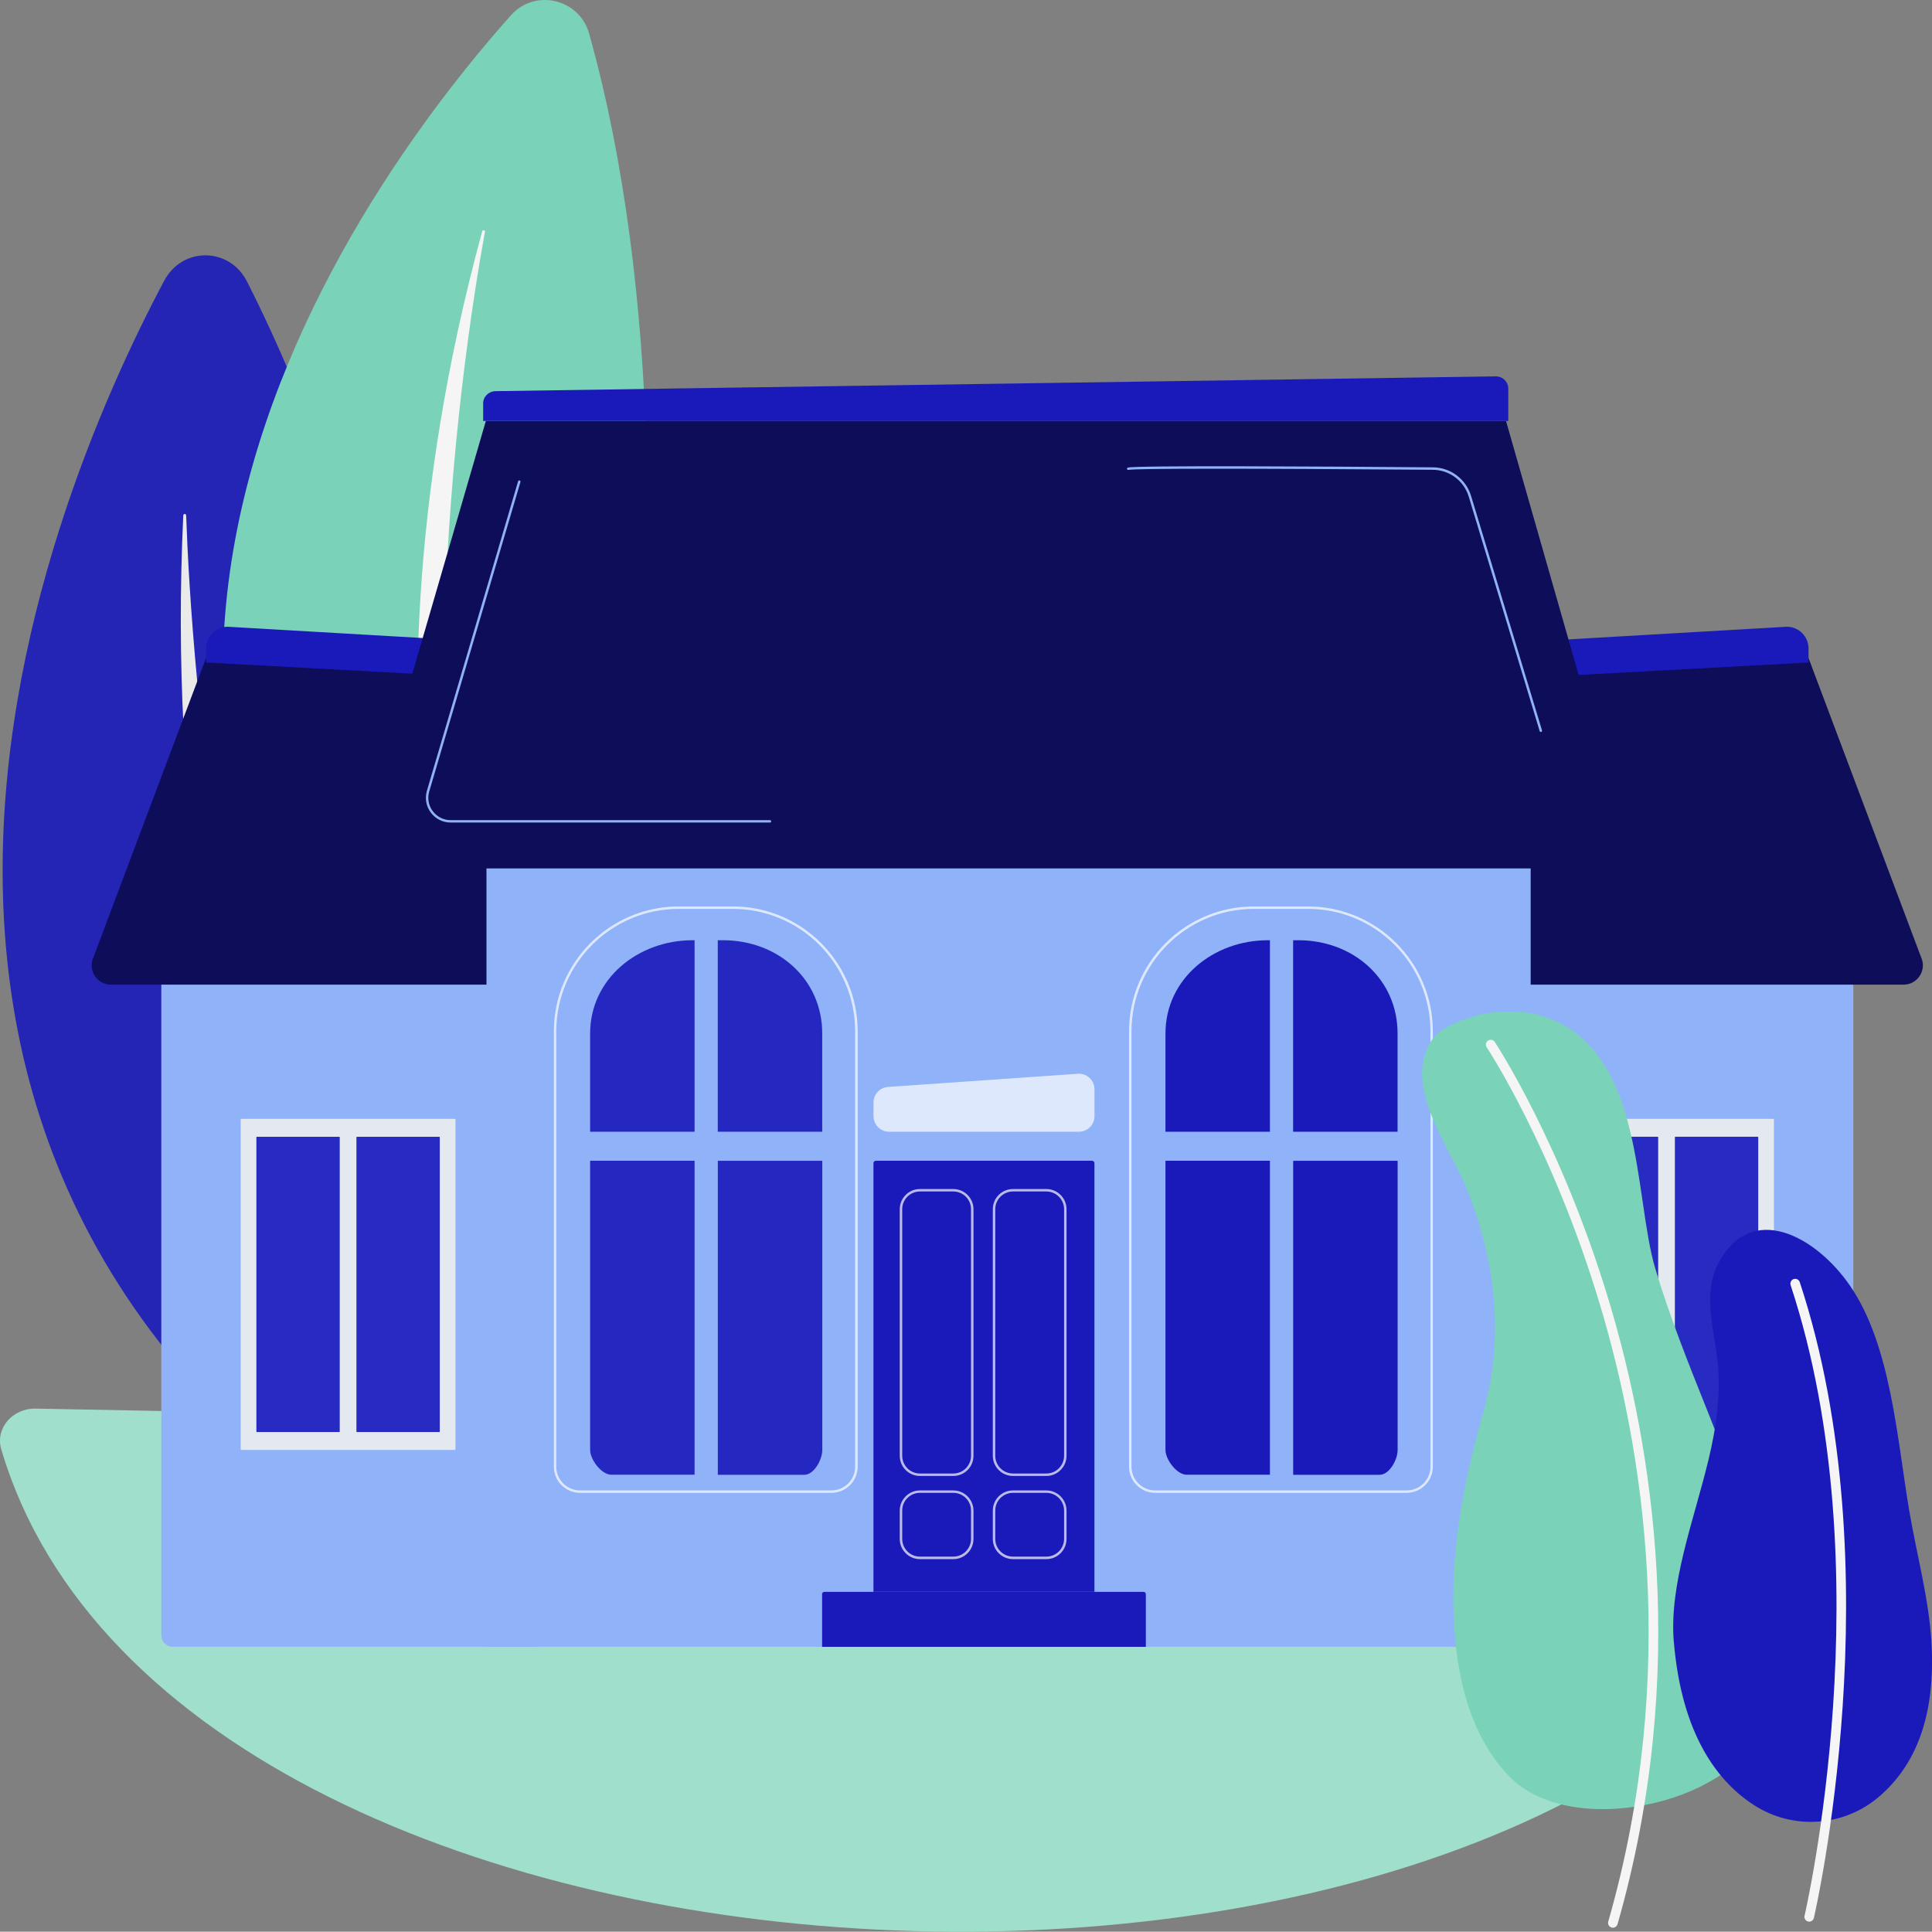<?xml version="1.0" encoding="UTF-8"?>
<svg id="Layer_1" data-name="Layer 1" xmlns="http://www.w3.org/2000/svg" viewBox="0 0 314.98 314.93">
  <rect x="0" y="0" width="314.98" height="314.93" fill="#808080" stroke="none"/>
  <defs>
    <style>
      .cls-1 {
        fill: none;
      }

      .cls-2, .cls-3 {
        fill: #1a1aba;
      }

      .cls-4 {
        fill: #7ad3b8;
      }

      .cls-5 {
        fill: #0d0d59;
      }

      .cls-6 {
        fill: #90b2f9;
      }

      .cls-7, .cls-3 {
        opacity: .9;
      }

      .cls-8 {
        opacity: .89;
      }

      .cls-9 {
        fill: #9fdfcc;
      }

      .cls-3, .cls-10 {
        isolation: isolate;
      }

      .cls-11 {
        fill: #f5f5f5;
      }

      .cls-12 {
        fill: #eee;
      }

      .cls-10 {
        fill: #fff;
        opacity: .7;
      }
    </style>
  </defs>
  <rect class="cls-1" y="0" width="314.98" height="314.93"/>
  <g>
    <g class="cls-7">
      <path class="cls-2" d="M81.53,262.95s1.32-133.22-41.26-217.05c-2.86-5.63-10.52-5.72-13.5-.13-19.88,37.38-68.55,153.74,54.76,217.18h0Z"/>
      <path class="cls-11" d="M71.51,251.76c.22.38-.28.75-.54.41-9.86-12.57-45.67-71.08-41.09-168.14.01-.31.46-.32.47,0,.81,22.98,6.15,108.31,41.17,167.73Z"/>
    </g>
    <path class="cls-4" d="M91.98,210.1s27.75-119.95,4.07-204.62c-1.59-5.69-8.83-7.39-12.76-2.98-26.27,29.52-95.54,124.24,8.7,207.6Z"/>
    <path class="cls-11" d="M84.72,197.88c.14.39-.41.62-.6.26-6.85-13.43-29.14-73.82-5.5-160.44.08-.28.5-.19.44.09-3.8,20.91-15.72,99.05,5.65,160.09Z"/>
    <path class="cls-9" d="M.2,236.27c29.18,98.55,259.52,106.51,301.08,12.48,2.85-6.44-2.18-13.53-9.71-13.67L5.81,229.65c-3.79-.07-6.61,3.24-5.61,6.62h0Z"/>
    <path class="cls-6" d="M302.15,150.32h-61.27v118.16h61.27v-118.16Z"/>
    <path class="cls-5" d="M310.35,160.53h-72.39v-50.33l56.89-2.92,18.35,48.78c.97,2.08-.56,4.47-2.85,4.47h0Z"/>
    <path class="cls-2" d="M294.85,108.01l-53.98,2.92v-5.83l50.44-2.92c1.95,0,3.54,1.58,3.54,3.54v2.3Z"/>
    <g class="cls-8">
      <path class="cls-12" d="M289.08,182.41h-34.76c-.07,0-.13.06-.13.13v53.72c0,.07.06.13.13.13h34.76c.07,0,.13-.06.13-.13v-53.72c0-.07-.06-.13-.13-.13Z"/>
      <path class="cls-2" d="M270.27,185.33h-13.45s-.07.03-.07.07v48s.03.07.07.07h13.45s.07-.03.07-.07v-48s-.03-.07-.07-.07Z"/>
      <path class="cls-2" d="M286.58,185.33h-13.45s-.07.03-.07.07v48s.03.07.07.07h13.45s.07-.03.07-.07v-48s-.03-.07-.07-.07Z"/>
    </g>
    <path class="cls-6" d="M87.57,268.48H28.16c-1.03,0-1.86-.83-1.86-1.86v-116.3h61.27v118.16Z"/>
    <path class="cls-5" d="M18.09,160.53h72.39v-50.33l-56.89-2.92-18.35,48.78c-.97,2.08.56,4.47,2.85,4.47h0Z"/>
    <path class="cls-2" d="M33.59,108.01l53.98,2.92v-5.83l-50.44-2.92c-1.95,0-3.54,1.58-3.54,3.54v2.3Z"/>
    <g class="cls-8">
      <path class="cls-12" d="M39.37,236.39h34.76c.07,0,.13-.06.13-.13v-53.72c0-.07-.06-.13-.13-.13h-34.76c-.07,0-.13.06-.13.13v53.72c0,.07.06.13.13.13Z"/>
      <path class="cls-2" d="M58.18,233.47h13.45s.07-.03.07-.07v-48s-.03-.07-.07-.07h-13.45s-.07.03-.07.07v48s.03.07.07.07Z"/>
      <path class="cls-2" d="M41.87,233.47h13.45s.07-.03.07-.07v-48s-.03-.07-.07-.07h-13.45s-.07.03-.07.07v48s.03.07.07.07Z"/>
    </g>
    <path class="cls-6" d="M249.55,133.91H79.31v134.57h170.24v-134.57Z"/>
    <path class="cls-5" d="M245.52,68.63H79.21l-18.42,63.32c-.43,1.48-.18,3.07.68,4.36l1.9,2.84c1.01,1.51,2.74,2.43,4.59,2.43h188.29c2.14,0,4.09-1.21,4.98-3.11l1.82-3.87c.54-1.15.64-2.44.3-3.65l-17.82-62.31h0Z"/>
    <path class="cls-2" d="M245.9,68.63H78.77v-2.87c0-1.09.9-1.97,2.01-1.99l163.05-2.41c1.14-.02,2.07.88,2.07,1.99v5.28h0Z"/>
    <path class="cls-10" d="M175.89,184.51h-30.94c-1.41,0-2.54-1.14-2.54-2.54v-2.22c0-1.34,1.03-2.45,2.37-2.54l30.94-2.15c1.47-.1,2.72,1.06,2.72,2.54v4.37c0,1.4-1.14,2.54-2.54,2.54Z"/>
    <path class="cls-2" d="M207.04,153.29h-.34c-8.9,0-16.69,6.3-16.69,15.2v16.02h17.03v-31.22Z"/>
    <path class="cls-2" d="M190.01,189.24v47.14c0,1.59,1.86,4.05,3.45,4.05h13.58v-51.19h-17.03Z"/>
    <path class="cls-2" d="M211.69,153.29h-.87v31.22h17.03v-16.02c0-8.9-7.27-15.2-16.16-15.2h0Z"/>
    <path class="cls-2" d="M210.83,240.44h14.1c1.59,0,2.93-2.46,2.93-4.05v-47.14h-17.03v51.19Z"/>
    <path class="cls-3" d="M113.24,153.29h-.34c-8.9,0-16.69,6.3-16.69,15.2v16.02h17.03v-31.22Z"/>
    <path class="cls-3" d="M96.21,189.24v47.14c0,1.59,1.86,4.05,3.45,4.05h13.58v-51.19h-17.03Z"/>
    <path class="cls-3" d="M117.89,153.29h-.87v31.22h17.03v-16.02c0-8.9-7.27-15.2-16.17-15.2h0Z"/>
    <path class="cls-3" d="M117.03,240.44h14.1c1.59,0,2.93-2.46,2.93-4.05v-47.14h-17.03v51.19Z"/>
    <path class="cls-6" d="M125.52,134.1h-52.05c-1.28,0-2.46-.59-3.23-1.62-.77-1.03-1-2.33-.64-3.56l14.87-50.46c.03-.1.14-.17.25-.13.1.03.16.14.13.25l-14.87,50.46c-.33,1.11-.12,2.28.58,3.21.69.93,1.76,1.46,2.92,1.46h52.05c.11,0,.2.09.2.2s-.09.2-.2.2Z"/>
    <path class="cls-2" d="M134.38,259.53h52.07c.2,0,.36.16.36.36v8.6h-52.78v-8.6c0-.2.16-.36.36-.36Z"/>
    <path class="cls-2" d="M142.81,189.24h35.22c.22,0,.4.18.4.4v69.88h-36.03v-69.88c0-.22.18-.4.4-.4Z"/>
    <path class="cls-10" d="M155.42,240.63h-5.44c-1.81,0-3.29-1.47-3.29-3.29v-40.2c0-1.81,1.47-3.29,3.29-3.29h5.44c1.81,0,3.29,1.48,3.29,3.29v40.2c0,1.81-1.47,3.29-3.29,3.29ZM149.98,194.25c-1.6,0-2.89,1.3-2.89,2.89v40.2c0,1.6,1.3,2.89,2.89,2.89h5.44c1.6,0,2.89-1.3,2.89-2.89v-40.2c0-1.6-1.3-2.89-2.89-2.89h-5.44Z"/>
    <path class="cls-10" d="M170.59,240.63h-5.44c-1.81,0-3.29-1.47-3.29-3.29v-40.2c0-1.81,1.47-3.29,3.29-3.29h5.44c1.81,0,3.29,1.48,3.29,3.29v40.2c0,1.81-1.48,3.29-3.29,3.29ZM165.15,194.25c-1.6,0-2.89,1.3-2.89,2.89v40.2c0,1.6,1.3,2.89,2.89,2.89h5.44c1.6,0,2.89-1.3,2.89-2.89v-40.2c0-1.6-1.3-2.89-2.89-2.89h-5.44Z"/>
    <path class="cls-10" d="M155.42,254.19h-5.44c-1.81,0-3.29-1.47-3.29-3.29v-4.62c0-1.81,1.47-3.29,3.29-3.29h5.44c1.81,0,3.29,1.48,3.29,3.29v4.62c0,1.81-1.47,3.29-3.29,3.29ZM149.98,243.38c-1.6,0-2.89,1.3-2.89,2.89v4.62c0,1.6,1.3,2.89,2.89,2.89h5.44c1.6,0,2.89-1.3,2.89-2.89v-4.62c0-1.6-1.3-2.89-2.89-2.89h-5.44Z"/>
    <path class="cls-10" d="M170.59,254.19h-5.44c-1.81,0-3.29-1.47-3.29-3.29v-4.62c0-1.81,1.47-3.29,3.29-3.29h5.44c1.81,0,3.29,1.48,3.29,3.29v4.62c0,1.81-1.48,3.29-3.29,3.29ZM165.15,243.38c-1.6,0-2.89,1.3-2.89,2.89v4.62c0,1.6,1.3,2.89,2.89,2.89h5.44c1.6,0,2.89-1.3,2.89-2.89v-4.62c0-1.6-1.3-2.89-2.89-2.89h-5.44Z"/>
    <path class="cls-10" d="M229.33,243.38h-41c-2.35,0-4.26-1.91-4.26-4.26v-70.98c0-11.22,9.13-20.36,20.36-20.36h8.81c11.23,0,20.36,9.13,20.36,20.36v70.98c0,2.35-1.91,4.26-4.26,4.26ZM204.43,148.18c-11.01,0-19.96,8.96-19.96,19.96v70.98c0,2.13,1.74,3.87,3.87,3.87h41c2.13,0,3.87-1.74,3.87-3.87v-70.98c0-11.01-8.95-19.96-19.96-19.96h-8.81Z"/>
    <path class="cls-10" d="M135.55,243.38h-40.99c-2.35,0-4.26-1.91-4.26-4.26v-70.98c0-11.22,9.13-20.36,20.36-20.36h8.81c11.22,0,20.36,9.13,20.36,20.36v70.98c0,2.35-1.91,4.26-4.26,4.26ZM110.65,148.18c-11.01,0-19.96,8.96-19.96,19.96v70.98c0,2.13,1.74,3.87,3.87,3.87h40.99c2.13,0,3.87-1.74,3.87-3.87v-70.98c0-11.01-8.95-19.96-19.96-19.96h-8.81Z"/>
    <path class="cls-6" d="M251.21,119.34c-.08,0-.16-.06-.19-.14l-11.56-38.21c-.79-2.61-3.15-4.38-5.88-4.4-30.27-.24-48.81-.23-49.58.02-.1.03-.21-.02-.25-.12-.04-.1,0-.21.11-.25.93-.38,31.56-.2,49.73-.05,2.9.02,5.41,1.9,6.25,4.68l11.56,38.21c.03.11-.03.22-.13.25-.02,0-.04,0-.06,0h0Z"/>
    <path class="cls-4" d="M240.69,165.58c-2.99.8-5.98,2.17-7.13,3.8-5.18,7.35,2.77,17.54,5.51,24.29,4.7,11.61,6.25,24.27,2.8,36.41-3.74,13.16-6.1,26.11-4.35,39.59.9,6.95,3.17,14.31,8.45,19.85,9.98,10.45,35.78,4.6,40.89-7.19,4.08-9.4,2.69-19.61-.04-28.99-4.6-15.77-12.22-30.73-16.94-46.47-3.61-12.03-1.66-36.03-18.52-41.26-3.08-.96-7.5-.89-10.67-.04h0Z"/>
    <path class="cls-11" d="M263,314.28c-.09,0-.17,0-.26-.03-.42-.12-.66-.55-.54-.97,11.67-40.75,5.66-77.33-1.43-100.83-7.69-25.5-18.28-41.55-18.39-41.71-.24-.36-.14-.85.22-1.09.36-.24.85-.14,1.09.22.11.16,10.81,16.37,18.57,42.07,7.16,23.72,13.23,60.63,1.45,101.77-.1.33-.38.55-.71.57h0Z"/>
    <path class="cls-2" d="M272.89,267.75c-.81-9.46,3.31-19.99,5.66-29.79,1.24-5.18,2-10.35,1.51-15.68-.49-5.3-2.58-11.14.04-16.22,5.27-10.23,15.85-4.72,21.56,3.62,6.63,9.68,7.62,24.84,9.61,36.6,1.2,7.09,3.22,14.41,3.63,21.58.67,11.88-2.53,19.88-8.53,25.04-5.76,4.94-14.06,5.5-20.43,1.38-5.76-3.72-11.74-11.26-13.04-26.52h0Z"/>
    <path class="cls-11" d="M295.16,313.27c-.12.03-.25.04-.38,0-.42-.1-.68-.52-.58-.94.13-.56,13.04-56.39-2.27-102.81-.13-.41.09-.86.5-.99.4-.13.85.09.99.5,15.45,46.85,2.43,103.1,2.3,103.66-.07.29-.29.51-.57.58h0Z"/>
  </g>
</svg>